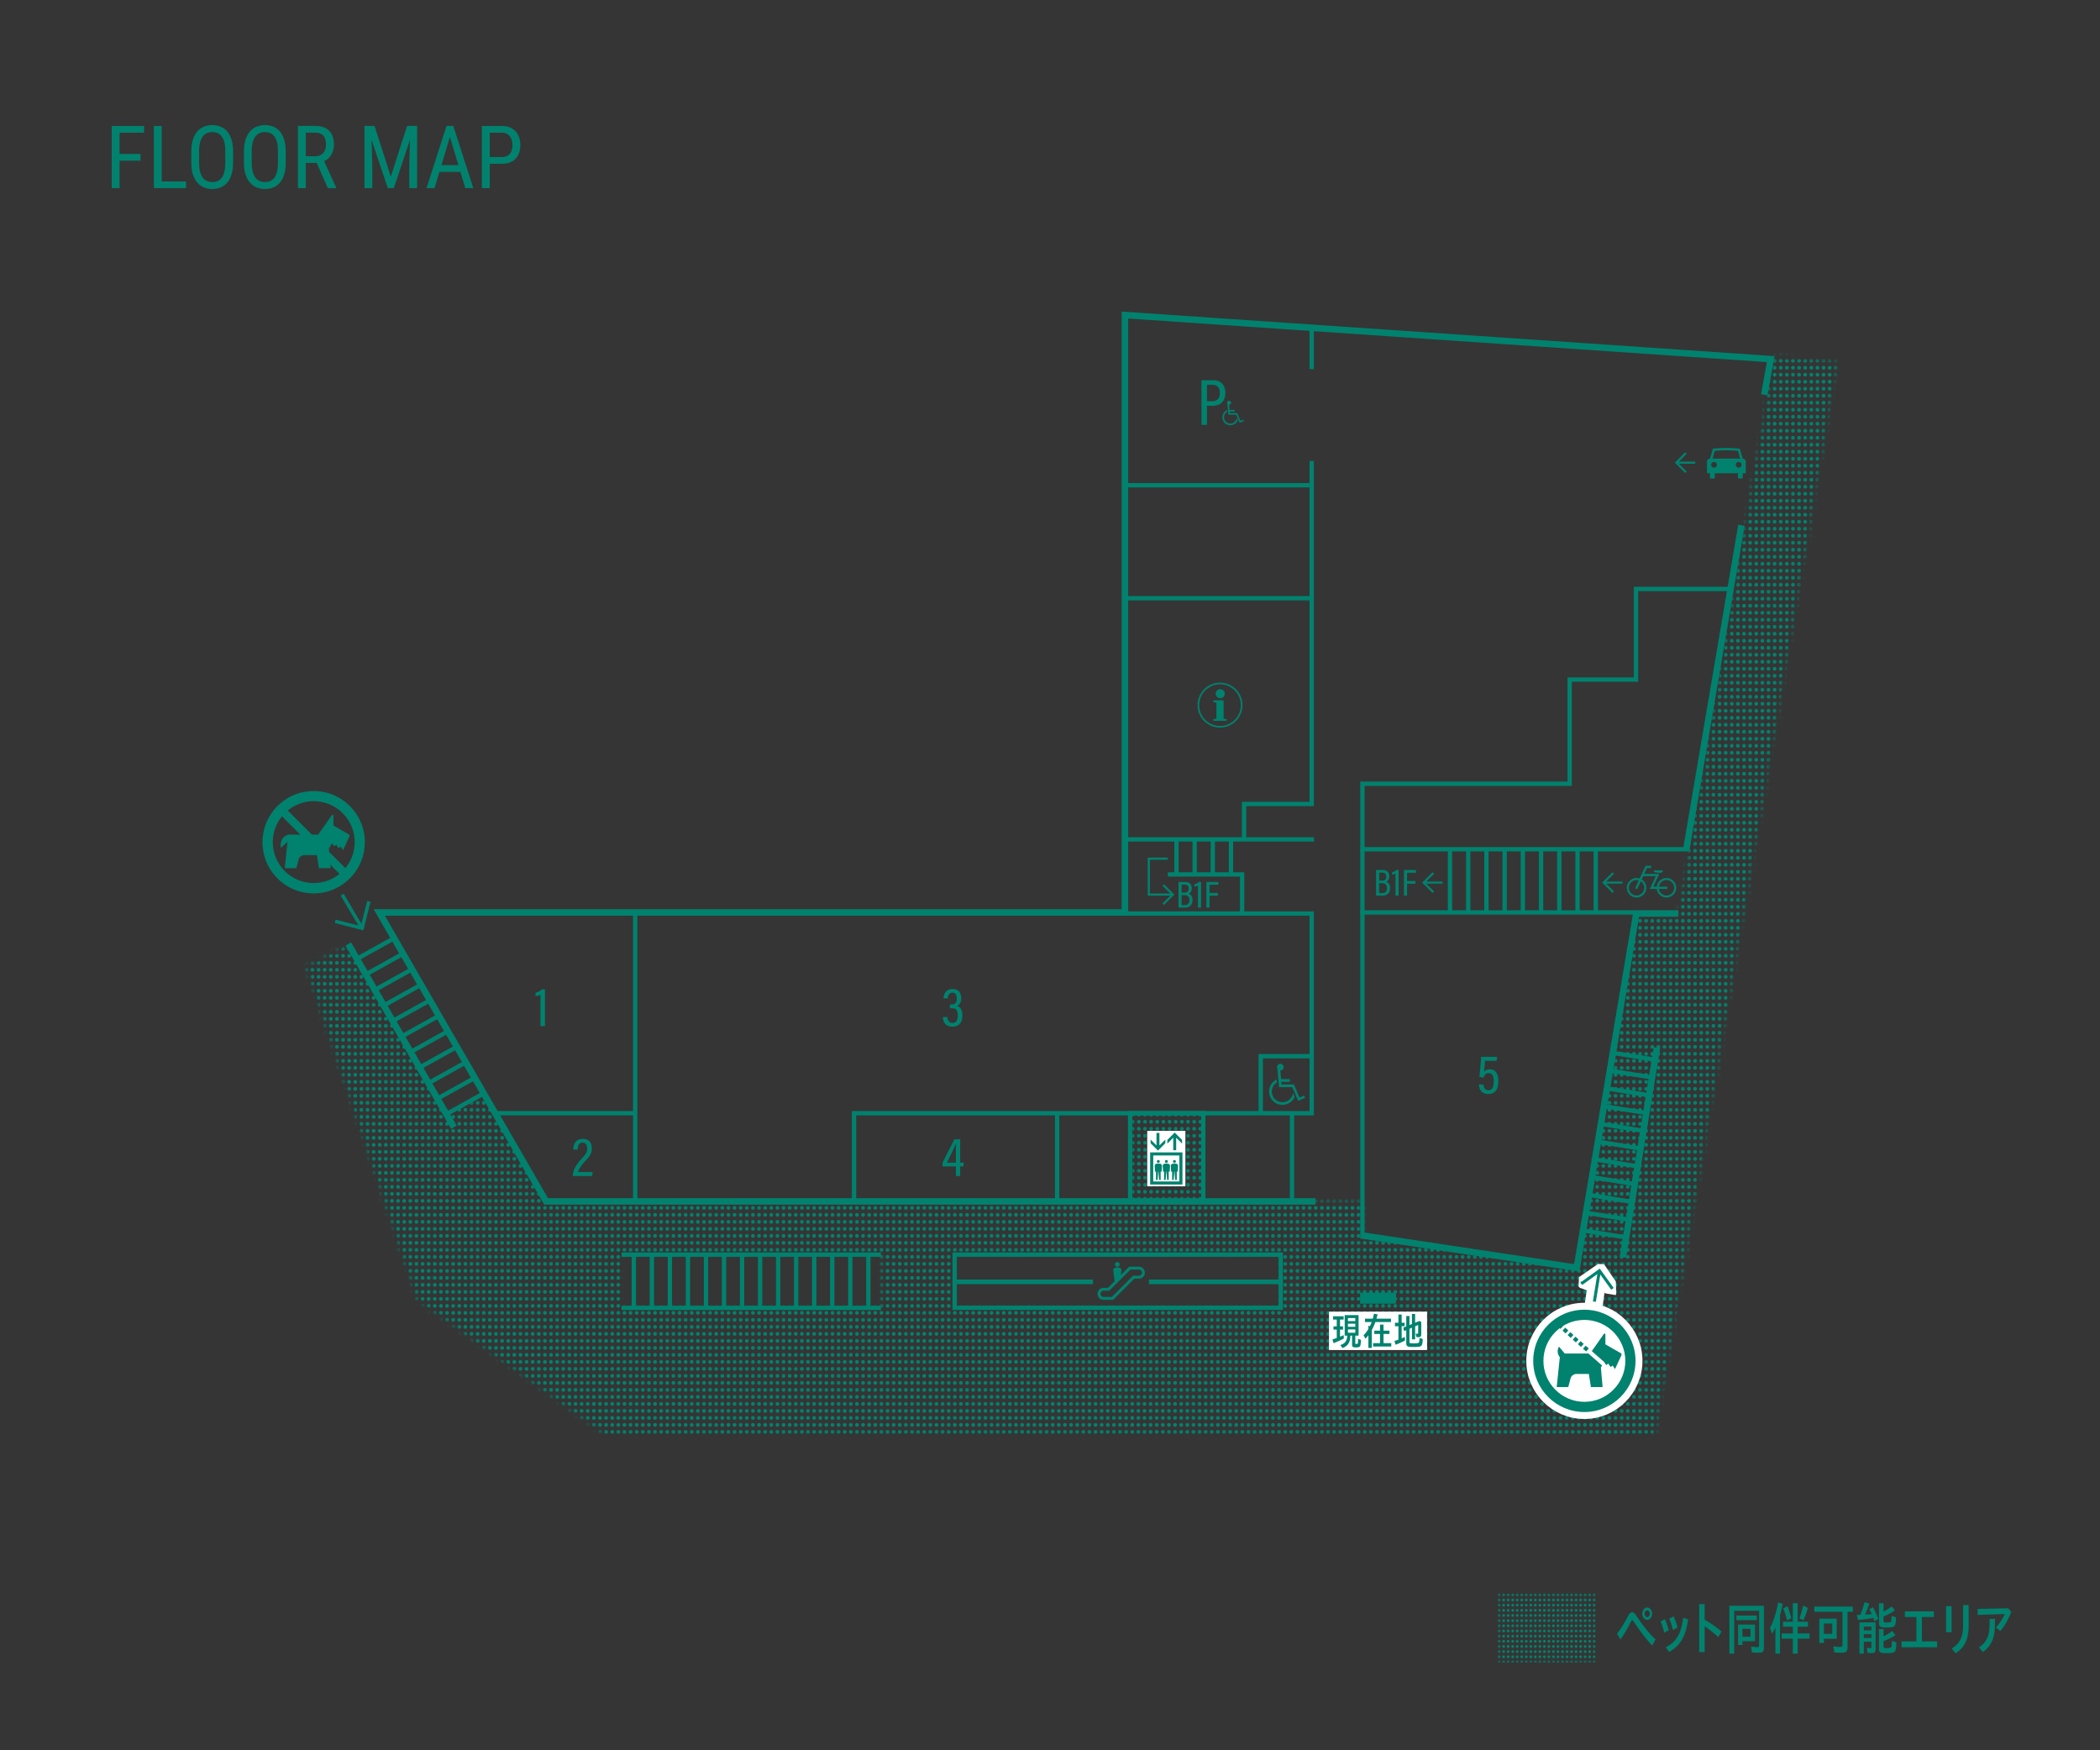 <svg width="480" height="400" fill="none" xmlns="http://www.w3.org/2000/svg"><rect width="100%" height="100%" fill="#333333" stroke="none"/><path fill="#fff" fill-opacity=".01" d="M0 0h480v400H0z"/><mask id="a" style="mask-type:luminance" maskUnits="userSpaceOnUse" x="69" y="81" width="351" height="247"><path fill-rule="evenodd" clip-rule="evenodd" d="m405.459 81.45-22.033 127.869-9.416-.033-13.604 80.447-48.985-7.422v-7.744H124.823l-14.285-24.681-8.516 4.74L79.636 215.8l-9.787 5.113 25.506 76.267 42.92 30.781h240.034L420 82.681l-14.541-1.232ZM201.357 298.892H142.02v-12.166h59.337v12.166Zm91.388-.017h-74.537v-12.149h74.537v12.149Z" fill="#fff"/></mask><g mask="url(#a)" stroke="#00826E" stroke-width=".864" stroke-miterlimit="10" stroke-linecap="round" stroke-dasharray="0 1.6"><path d="M70.015 72.839v263.366m1.399-263.366v263.366m1.398-263.366v263.366M74.21 72.839v263.366m1.4-263.366v263.366m1.397-263.366v263.366m1.399-263.366v263.366m1.399-263.366v263.366m1.398-263.366v263.366m1.398-263.366v263.366M84 72.839v263.366m1.398-263.366v263.366m1.398-263.366v263.366m1.399-263.366v263.366m1.398-263.366v263.366m1.399-263.366v263.366M92.39 72.839v263.366m1.4-263.366v263.366m1.398-263.366v263.366m1.398-263.366v263.366m1.398-263.366v263.366m1.399-263.366v263.366m1.398-263.366v263.366m1.399-263.366v263.366m1.399-263.366v263.366m1.398-263.366v263.366m1.398-263.366v263.366m1.398-263.366v263.366m1.399-263.366v263.366m1.398-263.366v263.366m1.399-263.366v263.366m1.398-263.366v263.366m1.399-263.366v263.366m1.399-263.366v263.366m1.397-263.366v263.366m1.399-263.366v263.366m1.399-263.366v263.366m1.398-263.366v263.366m1.399-263.366v263.366m1.398-263.366v263.366m1.398-263.366v263.366m1.399-263.366v263.366m1.398-263.366v263.366m1.399-263.366v263.366m1.398-263.366v263.366m1.399-263.366v263.366m1.398-263.366v263.366m1.399-263.366v263.366m1.398-263.366v263.366m1.399-263.366v263.366m1.398-263.366v263.366m1.398-263.366v263.366m1.399-263.366v263.366m1.398-263.366v263.366m1.399-263.366v263.366m1.399-263.366v263.366m1.398-263.366v263.366m1.398-263.366v263.366m1.399-263.366v263.366m1.398-263.366v263.366m1.399-263.366v263.366m1.398-263.366v263.366m1.399-263.366v263.366m1.398-263.366v263.366m1.399-263.366v263.366m1.398-263.366v263.366m1.398-263.366v263.366m1.399-263.366v263.366m1.398-263.366v263.366m1.399-263.366v263.366m1.398-263.366v263.366m1.399-263.366v263.366m1.398-263.366v263.366m1.399-263.366v263.366m1.398-263.366v263.366M174.9 72.839v263.366m1.398-263.366v263.366m1.399-263.366v263.366m1.398-263.366v263.366m1.398-263.366v263.366m1.399-263.366v263.366m1.399-263.366v263.366m1.397-263.366v263.366m1.399-263.366v263.366m1.399-263.366v263.366m1.398-263.366v263.366m1.399-263.366v263.366m1.398-263.366v263.366m1.399-263.366v263.366m1.398-263.366v263.366m1.398-263.366v263.366m1.399-263.366v263.366m1.398-263.366v263.366m1.399-263.366v263.366m1.399-263.366v263.366m1.398-263.366v263.366m1.398-263.366v263.366m1.399-263.366v263.366m1.398-263.366v263.366m1.398-263.366v263.366m1.399-263.366v263.366m1.398-263.366v263.366m1.399-263.366v263.366m1.399-263.366v263.366m1.398-263.366v263.366m1.399-263.366v263.366m1.398-263.366v263.366m1.398-263.366v263.366m1.399-263.366v263.366m1.398-263.366v263.366m1.398-263.366v263.366m1.399-263.366v263.366m1.399-263.366v263.366m1.398-263.366v263.366m1.398-263.366v263.366m1.399-263.366v263.366m1.399-263.366v263.366m1.398-263.366v263.366m1.398-263.366v263.366m1.399-263.366v263.366m1.398-263.366v263.366m1.399-263.366v263.366m1.398-263.366v263.366m1.398-263.366v263.366m1.399-263.366v263.366m1.399-263.366v263.366m1.398-263.366v263.366m1.398-263.366v263.366m1.399-263.366v263.366m1.399-263.366v263.366m1.398-263.366v263.366m1.398-263.366v263.366m1.399-263.366v263.366m1.398-263.366v263.366m1.399-263.366v263.366m1.398-263.366v263.366m1.399-263.366v263.366m1.398-263.366v263.366m1.398-263.366v263.366m1.399-263.366v263.366m1.398-263.366v263.366m1.399-263.366v263.366m1.398-263.366v263.366m1.399-263.366v263.366m1.399-263.366v263.366m1.398-263.366v263.366m1.398-263.366v263.366m1.399-263.366v263.366m1.398-263.366v263.366m1.398-263.366v263.366m1.399-263.366v263.366m1.399-263.366v263.366m1.398-263.366v263.366m1.398-263.366v263.366m1.399-263.366v263.366m1.399-263.366v263.366m1.398-263.366v263.366m1.398-263.366v263.366m1.399-263.366v263.366m1.398-263.366v263.366m1.399-263.366v263.366m1.398-263.366v263.366m1.398-263.366v263.366m1.399-263.366v263.366m1.399-263.366v263.366m1.398-263.366v263.366m1.398-263.366v263.366m1.399-263.366v263.366m1.398-263.366v263.366m1.399-263.366v263.366m1.398-263.366v263.366m1.398-263.366v263.366m1.399-263.366v263.366m1.399-263.366v263.366m1.398-263.366v263.366m1.399-263.366v263.366m1.398-263.366v263.366m1.398-263.366v263.366m1.399-263.366v263.366m1.398-263.366v263.366m1.398-263.366v263.366m1.399-263.366v263.366m1.399-263.366v263.366m1.399-263.366v263.366m1.398-263.366v263.366m1.398-263.366v263.366m1.399-263.366v263.366m1.398-263.366v263.366m1.398-263.366v263.366m1.399-263.366v263.366m1.399-263.366v263.366m1.398-263.366v263.366m1.399-263.366v263.366m1.398-263.366v263.366m1.398-263.366v263.366m1.399-263.366v263.366m1.398-263.366v263.366m1.399-263.366v263.366m1.398-263.366v263.366m1.398-263.366v263.366m1.399-263.366v263.366m1.398-263.366v263.366m1.399-263.366v263.366m1.398-263.366v263.366m1.399-263.366v263.366m1.398-263.366v263.366m1.399-263.366v263.366m1.398-263.366v263.366m1.399-263.366v263.366m1.398-263.366v263.366m1.398-263.366v263.366m1.399-263.366v263.366m1.399-263.366v263.366m1.398-263.366v263.366m1.399-263.366v263.366m1.398-263.366v263.366m1.398-263.366v263.366m1.399-263.366v263.366m1.398-263.366v263.366m1.399-263.366v263.366m1.398-263.366v263.366m1.399-263.366v263.366m1.398-263.366v263.366m1.399-263.366v263.366m1.398-263.366v263.366m1.398-263.366v263.366m1.399-263.366v263.366m1.398-263.366v263.366m1.399-263.366v263.366m1.398-263.366v263.366m1.399-263.366v263.366m1.399-263.366v263.366m1.398-263.366v263.366m1.398-263.366v263.366m1.399-263.366v263.366m1.398-263.366v263.366m1.398-263.366v263.366m1.399-263.366v263.366m1.399-263.366v263.366m1.398-263.366v263.366m1.399-263.366v263.366m1.398-263.366v263.366m1.398-263.366v263.366m1.399-263.366v263.366m1.398-263.366v263.366m1.399-263.366v263.366m1.398-263.366v263.366m1.399-263.366v263.366m1.398-263.366v263.366m1.398-263.366v263.366m1.399-263.366v263.366"/></g><mask id="b" style="mask-type:luminance" maskUnits="userSpaceOnUse" x="258" y="254" width="18" height="21"><path fill-rule="evenodd" clip-rule="evenodd" d="M275.032 274.567h-16.717v-20.159h16.717v20.159Z" fill="#fff"/></mask><g mask="url(#b)" stroke="#00826E" stroke-width=".864" stroke-miterlimit="10" stroke-linecap="round" stroke-dasharray="0 1.6"><path d="M258.9 237.161v61.128m1.406-61.128v61.128m1.404-61.128v61.128m1.406-61.128v61.128m1.405-61.128v61.128m1.406-61.128v61.128m1.405-61.128v61.128m1.405-61.128v61.128m1.405-61.128v61.128m1.405-61.128v61.128m1.406-61.128v61.128m1.405-61.128v61.128"/></g><path d="M145.192 254.408h-32.009m182.13 20.159v-20.159m-20.28 20.159v-20.159h-16.717v20.159" stroke="#00826E" stroke-width=".987" stroke-miterlimit="10"/><path d="M195.211 274.567v-20.159h93.957m-143.976-45.714v65.873m154.605-33.188h-11.631v13.029h11.651V208.77h-42.689" stroke="#00826E" stroke-width=".987" stroke-miterlimit="10"/><path d="m79.607 215.735 24.134 41.872" stroke="#00826E" stroke-width="1.481" stroke-miterlimit="10"/><path d="m81.6 219.131 8.534-4.751m-6.494 8.301 8.534-4.75m-6.494 8.301 8.534-4.751m-6.493 8.301 8.534-4.75m-6.493 8.301 8.534-4.75m-6.494 8.301 8.534-4.751m-6.494 8.301 8.535-4.75m-6.494 8.301 8.534-4.751m-6.493 8.301 8.534-4.75m-6.494 8.301 8.534-4.75m-6.494 8.3 8.535-4.75m156.378-50.044h16.994v8.928m-15.001-8.928v-7.966m4.152 7.966v-7.974m4.153 7.974v-7.982m4.153 7.982v-7.99m50.057 16.885V194.08m4.164 14.657V194.08m4.166 14.657V194.08m4.165 14.657V194.08m4.165 14.657V194.08m4.165 14.657V194.08m4.165 14.657V194.08m4.165 14.657V194.08m4.166 14.657V194.08m3.917 46.542 9.641 1.559m-10.3 2.503 9.642 1.559m-10.301 2.503 9.642 1.559m-10.301 2.503 9.641 1.559m-10.3 2.504 9.642 1.559m-10.301 2.503 9.642 1.559m-10.301 2.503 9.642 1.559m-10.301 2.503 9.642 1.559m-10.301 2.503 9.641 1.559m-10.3 2.503 9.642 1.559m-10.301 2.504 9.642 1.558" stroke="#00826E" stroke-width=".987" stroke-miterlimit="10"/><path d="m398.039 120.03-12.61 74.167M311.08 282.31l49.326 7.423 13.604-80.964h9.61m19.638-118.562 1.481-8.137L257.128 72v136.523H86.686l38.137 66.044h175.844" stroke="#00826E" stroke-width="1.481" stroke-miterlimit="10"/><path d="M257.128 191.836h43.229m-50.58 101.107h-31.569v-6.216h74.538v6.216h-30.113" stroke="#00826E" stroke-width=".987" stroke-miterlimit="10"/><path d="M262.633 292.938h30.113v5.938h-74.538v-5.938h31.614m123.87-84.414h-62.28v74.463m-69.776-8.42v-20.159m15.492-143.509h42.689m-42.689 25.818h42.689m-.001-52.354V75.35" stroke="#00826E" stroke-width=".987" stroke-miterlimit="10"/><path d="m370.949 287.306 7.77-47.877" stroke="#00826E" stroke-width="1.481" stroke-miterlimit="10"/><path d="M395.47 134.597h-21.525v20.71h-15.166v23.808h-47.367v14.965h74.706m-101.759-2.244v-8.1h15.458v-78.383" stroke="#00826E" stroke-width=".987" stroke-miterlimit="10"/><path d="m84.555 206.173-.532-.136-1.373 5.375-4.142-6.984-.472.28 4.142 6.984-5.375-1.373-.136.532 6.283 1.605 1.605-6.283Z" fill="#00826E" stroke="#00826E" stroke-width=".247" stroke-miterlimit="10"/><path d="M325.424 201.702h4.316m-2.125 2.191-2.191-2.191 2.191-2.191" stroke="#00826E" stroke-width=".494" stroke-miterlimit="10"/><path d="M314.532 198.823h1.578c.897 0 1.441.534 1.441 1.44 0 .776-.371 1.122-.708 1.243.44.155.897.56.897 1.458 0 1.06-.655 1.716-1.674 1.716h-1.535v-5.857h.001Zm1.354 2.424c.716 0 .966-.311.966-.923 0-.569-.302-.905-.897-.905h-.716v1.828h.647Zm-.647 2.846h.759c.655 0 1.018-.388 1.018-1.129 0-.751-.371-1.131-1.139-1.131h-.638v2.26Zm3.728.587v-5.003a2.644 2.644 0 0 1-.794.207v-.543c.406-.07.812-.319 1.018-.536h.492v5.875h-.716Zm1.933-5.857h2.752v.638h-2.036v1.872h1.915v.629h-1.915v2.718h-.716v-5.857Z" fill="#00826E"/><path d="M268.079 204.443h-5.497v-8.205h4.335" stroke="#00826E" stroke-width=".494" stroke-miterlimit="10"/><path d="m265.888 202.252 2.191 2.191-2.191 2.191" stroke="#00826E" stroke-width=".494" stroke-miterlimit="10"/><path d="M269.379 201.563h1.578c.898 0 1.441.535 1.441 1.441 0 .776-.371 1.121-.707 1.242.44.155.896.561.896 1.458 0 1.061-.655 1.717-1.674 1.717h-1.535v-5.857l.001-.001Zm1.354 2.425c.716 0 .966-.311.966-.924 0-.569-.302-.905-.897-.905h-.716v1.829h.648-.001Zm-.647 2.846h.759c.656 0 1.018-.388 1.018-1.13 0-.751-.37-1.13-1.138-1.13h-.639v2.26Zm3.728.587v-5.004a2.63 2.63 0 0 1-.793.207v-.543a2.016 2.016 0 0 0 1.018-.535h.491v5.874h-.716v.001Zm1.933-5.858h2.752v.639h-2.036v1.872h1.915v.629h-1.915v2.718h-.716v-5.858Zm-152.208 32.939v-7.157c-.246.124-.827.284-1.135.296v-.777a2.89 2.89 0 0 0 1.456-.765h.703v8.404h-1.024v-.001Zm92.128-6.33c.05-.975.494-2.148 2.061-2.148 1.407 0 1.975.864 1.975 2.148 0 .95-.432 1.517-.901 1.703v.012c.716.259 1.173.938 1.173 2.135 0 1.37-.531 2.603-2.296 2.603-1.554 0-2.135-1.061-2.172-2.196h1.024c.074.752.383 1.345 1.173 1.345.987 0 1.222-.839 1.222-1.703 0-1.345-.518-1.654-1.395-1.654h-.407v-.876h.395c.716 0 1.172-.296 1.16-1.283 0-.876-.271-1.382-.987-1.382-.803 0-1.013.69-1.05 1.295h-.975v.001ZM342.07 242.43h-2.641c-.061.802-.172 2.012-.222 2.529.235-.333.654-.579 1.32-.579 1.358 0 1.95 1.073 1.95 2.703 0 1.48-.456 2.924-2.271 2.924-1.542 0-2.097-.987-2.159-2.16h1.037c.049.642.308 1.308 1.16 1.308.925 0 1.172-.925 1.172-1.999 0-1.123-.247-1.913-1.123-1.913-.752 0-1.011.469-1.196 1.024l-.963-.148c.136-.987.345-3.492.407-4.602h3.665l-.136.913Zm-123.577 26.326v-2.197h-3.048v-.851l2.703-5.331h1.32v5.331h.826l-.111.851h-.715v2.197h-.975Zm0-5.257c0-.765 0-1.567.037-2.209-.271.691-1.456 3.11-2.085 4.418h2.048v-2.209Zm-87.564 5.257v-.074c.013-1.148.617-2.308 1.888-3.739.975-1.111 1.395-1.469 1.395-2.406 0-.679-.186-1.407-1.037-1.407-.753 0-1.098.518-1.135 1.579h-1.012c.025-1.333.617-2.431 2.172-2.431 1.505 0 2.073.937 2.073 2.258 0 1.074-.444 1.641-1.579 2.888-.938 1.012-1.419 1.814-1.567 2.431h3.344l-.148.901h-4.394Zm165.002-18.064a3.072 3.072 0 0 1-2.8 1.816 3.058 3.058 0 0 1-3.058-3.057c0-1.212.711-2.256 1.741-2.756l.06.697a2.402 2.402 0 0 0-1.165 2.059 2.43 2.43 0 0 0 2.422 2.422 2.422 2.422 0 0 0 2.407-2.104l.394.923h-.001Zm-3.285-6.055.182 1.968h1.998v.636h-1.953l.061.59h2.816l1.272 2.997 1.075-.454.227.514-1.605.696-1.332-3.118h-3.043l-.363-4.239a.763.763 0 0 1 .666-1.12c.424 0 .772.349.772.772a.772.772 0 0 1-.772.757l-.001.001Zm-37.259 44.864a.542.542 0 1 0 0-1.084.542.542 0 0 0 0 1.084Zm4.878-.034h-2.14l-1.945 1.931.135-1.076a.556.556 0 0 0-.475-.627 3.375 3.375 0 0 0-.903-.001.558.558 0 0 0-.475.628l.309 2.476-1.522 1.511h-.984c-.779 0-1.39.61-1.39 1.389s.611 1.359 1.39 1.359l2.157-.001 4.853-4.839h.992c.779 0 1.42-.581 1.42-1.36 0-.779-.641-1.39-1.42-1.39h-.002Zm0 2.078h-1.269l-4.854 4.84-1.879.001a.736.736 0 0 1-.526-.205.668.668 0 0 1-.192-.483c0-.197.074-.379.206-.512a.72.72 0 0 1 .512-.205h1.262l4.876-4.842 1.864.001c.207 0 .4.079.542.221a.7.7 0 0 1 .207.497c0 .392-.322.688-.749.688v-.001Z" fill="#00826E"/><path d="M366.545 201.702h4.316m-2.125 2.191-2.191-2.191 2.191-2.191m14.428-93.776h4.316m-2.125 2.19-2.191-2.19 2.191-2.191" stroke="#00826E" stroke-width=".494" stroke-miterlimit="10"/><path d="M269.644 263.662h-5.975v5.945h5.975v-5.945Z" fill="#fff"/><path d="M270.947 258.435h-8.725v12.674h8.725v-12.674Z" fill="#fff"/><path d="M262.892 263.356v7.354h7.384v-7.354h-7.384Zm6.679 6.649h-5.974v-5.944h5.974v5.944Zm-3.213-8.732v-.841l-1.344 1.344v-2.855h-.672v2.855l-1.343-1.344v.841l1.679 1.68 1.68-1.68Zm1.811-1.263v2.855h.671v-2.855l1.344 1.343v-.841l-1.679-1.679-1.68 1.679v.841l1.344-1.343Z" fill="#00826E"/><path d="M263.995 267.755h.229v1.904h.368l.133-1.904h.067l.134 1.904h.367v-1.904h.229l.067-1.276a.499.499 0 0 0-.425-.53 2.7 2.7 0 0 0-.81 0 .499.499 0 0 0-.425.53l.066 1.276Zm.764-1.981a.333.333 0 1 0 0-.666.333.333 0 0 0 0 .666Zm1.079 1.981h.23v1.904h.367l.133-1.904h.067l.134 1.904h.367v-1.904h.229l.067-1.276a.5.5 0 0 0-.426-.53 2.7 2.7 0 0 0-.81 0 .5.5 0 0 0-.425.53l.066 1.276h.001Zm.764-1.981a.334.334 0 1 0 0-.668.334.334 0 0 0 0 .668Zm1.08 1.981h.229v1.904h.367l.134-1.904h.067l.133 1.904h.368v-1.904h.229l.066-1.276a.499.499 0 0 0-.425-.53 2.7 2.7 0 0 0-.81 0 .5.5 0 0 0-.425.53l.066 1.276h.001Zm.763-1.981a.333.333 0 1 0 0-.666.333.333 0 0 0 0 .666Zm109.794-66.42 1.165.145a.628.628 0 0 0 .705-.597h-1.852a.226.226 0 0 0-.226.226c0 .124.083.226.208.226Z" fill="#00826E"/><path d="M380.911 200.659a2.23 2.23 0 0 0-2.215 1.974h-.785l1.359-2.913h-3.44l.623-1.337h.961v-.516h-1.285l-1.355 2.905a2.23 2.23 0 1 0 .466.216l.35-.752h2.87l-1.358 2.912h1.594a2.23 2.23 0 1 0 2.215-2.49m-5.08 2.231a1.758 1.758 0 1 1-1.259-1.686l-.742 1.592a.256.256 0 0 0 .124.342.257.257 0 0 0 .343-.125l.742-1.592c.477.314.792.855.792 1.469Zm5.08 1.758a1.758 1.758 0 0 1-1.739-1.499h1.736a.257.257 0 1 0 0-.515h-1.736a1.758 1.758 0 1 1 1.739 2.014ZM79.696 190.659l-3.487-1.997v-2.251a.199.199 0 0 0-.362-.114l-3.118 4.453h-6.837s-.72.168-1.275.882c-.658.847-.434 2.144-.434 2.144l1.538-1.41-.639 6.049h2.64l.523-1.954a1.395 1.395 0 0 1 1.346-1.033h2.836l.473 2.987h2.667l-.391-4.472.734-1.272.468.72.498-.324.498.766.497-.324.524.805 1.465-3.142a.398.398 0 0 0-.163-.513Z" fill="#00826E"/><path d="M71.692 180.783c-6.457 0-11.692 5.235-11.692 11.693 0 6.457 5.235 11.692 11.692 11.692 6.458 0 11.693-5.235 11.693-11.692 0-6.458-5.235-11.693-11.693-11.693Zm.02 21.027a9.354 9.354 0 0 1-7.26-15.253l13.158 13.156a9.313 9.313 0 0 1-5.898 2.097Zm7.225-3.415L65.772 185.23a9.317 9.317 0 0 1 5.94-2.128c5.165 0 9.353 4.188 9.353 9.354a9.311 9.311 0 0 1-2.126 5.939Zm319.391-93.584-.65-2.263a26.471 26.471 0 0 0-3.08-.178c-1.036 0-2.064.059-3.08.178l-.65 2.263a.704.704 0 0 0-.704.706v2.63h.698v1.124a1.625 1.625 0 0 0 1.087.003v-1.127l5.297-.001v1.125a1.631 1.631 0 0 0 1.087.003v-1.128h.701v-2.628a.707.707 0 0 0-.707-.706m-6.386-1.762c.871-.09 1.763-.135 2.657-.135.894 0 1.786.045 2.657.135l.506 1.761h-6.327l.506-1.761h.001Zm-.162 3.832a.657.657 0 1 1 0-1.315.657.657 0 0 1 0 1.315Zm5.638 0a.657.657 0 1 1 0-1.315.657.657 0 0 1 0 1.315Z" fill="#00826E"/><path d="M311.412 194.08v14.965" stroke="#00826E" stroke-width=".987" stroke-miterlimit="10"/><path d="M362.143 322.699c-6.447 0-11.692-5.245-11.692-11.692 0-6.448 5.245-11.693 11.692-11.693s11.692 5.246 11.692 11.693c0 6.446-5.245 11.692-11.692 11.692Z" fill="#fff" stroke="#fff" stroke-width="3.166" stroke-miterlimit="10"/><path d="m361.272 306.502-.609.69.712.628.609-.689-.712-.629Zm1.168 1.036-.605.686.712.628.605-.686-.712-.628Zm-3.507-3.097-.61.688.71.629.609-.687-.709-.63Zm1.167 1.034-.605.686.712.628.605-.686-.712-.628Zm-2.234-.749.605-.689-.712-.628-.605.69.712.627Zm-.563-1.719-.712-.628-.609.687.712.628.609-.687Zm8.88 9.048-3.12-2.735h-5.41l-1.313-1.564a2.086 2.086 0 0 0 .194 2.407l-.717 6.827h2.641l.524-1.955a1.396 1.396 0 0 1 1.347-1.033h2.838l.474 2.988h2.668l-.392-4.475.267-.46h-.001Zm4.258-2.826-3.49-1.998v-2.253a.199.199 0 0 0-.362-.114l-2.745 3.92 2.808 2.458.468.72.498-.323.499.766.498-.324.524.806 1.466-3.144a.397.397 0 0 0-.163-.514h-.001Z" fill="#00826E"/><path d="M362.143 322.699c-6.447 0-11.692-5.245-11.692-11.692 0-6.448 5.245-11.693 11.692-11.693s11.692 5.246 11.692 11.693c0 6.446-5.245 11.692-11.692 11.692Zm0-21.054c-5.162 0-9.361 4.199-9.361 9.361 0 5.162 4.199 9.361 9.361 9.361 5.162 0 9.361-4.199 9.361-9.361 0-5.162-4.199-9.361-9.361-9.361Z" fill="#00826E"/><path d="m366.63 288.902-1.373-.036-4.335 2.999-.109 2.095.253.325 1.614.601-.421 2.868 1.083.36 1.193.29h1.806l.405-3.048.159.222 2.413.395.094-.315-.073-2.782-2.709-3.974Z" fill="#fff"/><path d="m361.415 293.126.256.357 3.61-2.594-1.051 6.42.433.071 1.052-6.42 2.594 3.609.357-.256-3.032-4.219-4.219 3.032Z" fill="#00826E" stroke="#00826E" stroke-width=".247" stroke-miterlimit="10"/><path d="M274.63 86.898h2.702c1.621 0 2.746 1.005 2.746 2.882 0 1.831-1.02 2.957-2.897 2.957h-1.306v4.353h-1.246V86.897h.001Zm1.246 4.788h1.17c1.171 0 1.772-.615 1.772-1.921 0-1.111-.57-1.817-1.651-1.817h-1.291v3.738Zm7.017 4.414a1.832 1.832 0 0 1-1.668 1.082 1.821 1.821 0 0 1-1.821-1.821c0-.721.423-1.343 1.037-1.64l.036.414a1.43 1.43 0 0 0-.694 1.226c0 .793.649 1.442 1.442 1.442.739 0 1.343-.55 1.433-1.253l.235.55Zm-1.957-3.606.109 1.172h1.189v.38h-1.162l.036.35h1.676l.758 1.786.64-.271.135.307-.955.414-.794-1.857h-1.812l-.216-2.524a.454.454 0 0 1 .396-.667c.253 0 .46.208.46.46a.46.46 0 0 1-.46.45Z" fill="#00826E"/><path d="M142.077 286.727h59.281m-59.281 12.166h59.281m-56.482 0v-12.166M149 298.893v-12.166m4.123 12.166v-12.166m4.122 12.166v-12.166m4.124 12.166v-12.166m4.122 12.166v-12.166m4.124 12.166v-12.166m4.122 12.166v-12.166m4.123 12.166v-12.166m4.123 12.166v-12.166m4.123 12.166v-12.166m4.123 12.166v-12.166m4.124 12.166v-12.166m4.123 12.166v-12.166" stroke="#00826E" stroke-width=".987" stroke-miterlimit="10"/><path d="M278.862 166.094a4.945 4.945 0 1 0 0-9.89 4.945 4.945 0 0 0 0 9.89Z" stroke="#00826E" stroke-width=".381" stroke-miterlimit="10"/><path d="M278.861 159.575a1.04 1.04 0 1 0 .002-2.078 1.04 1.04 0 0 0-.002 2.078Zm.827 4.713v-4.237h-2.337v.464h.683v3.773h-.683v.463h3.024v-.463h-.687Zm39.391 131.12h-8.201v2.524h8.201v-2.524Z" fill="#00826E"/><path d="M326.189 299.758h-22.422v8.769h22.422v-8.769Z" fill="#fff"/><path d="M306.294 303.119h.692v.741h-.692v1.62c.297-.13.403-.174.82-.366l.049.793a19.39 19.39 0 0 1-2.358 1.046l-.233-.854c.36-.105.495-.148.841-.279l.133-.043v-1.918h-.748v-.74h.748v-1.551h-.833v-.759h2.401v.759h-.82v1.551Zm3.488 3.782c0 .2.035.235.275.235.332 0 .339-.026.36-1.019l.007-.157.657.262c-.064 1.011-.106 1.29-.24 1.464-.134.174-.368.244-.876.244-.734 0-.924-.131-.924-.636v-2.048h-.388c-.029 1.534-.551 2.353-1.801 2.823l-.486-.67c1.094-.375 1.524-.959 1.574-2.153h-.579v-4.705h3.17v4.705h-.749v1.656-.001Zm-1.68-4.984h1.68v-.698h-1.68v.698Zm0 1.298h1.68v-.697h-1.68v.697Zm0 1.359h1.68v-.749h-1.68v.749Zm5.676-3.206c.106-.375.177-.662.268-1.141l.826.139c-.113.488-.162.697-.254 1.002h3.325v.767h-3.572a12.694 12.694 0 0 1-.812 1.812v4.095h-.784v-2.884c-.204.27-.346.436-.656.776l-.452-.776a7.507 7.507 0 0 0 1.108-1.437v-.75l.347.113c.169-.348.275-.601.409-.949h-1.532v-.767h1.779Zm1.652 1.351h.805v1.385h1.355v.75h-1.355v2.1h1.772v.775h-4.158v-.775h1.581v-2.1h-1.306v-.75h1.306v-1.385Zm4.208-2.301h.742v1.874h.678v.792h-.678v2.771c.268-.113.487-.217.706-.322l.077.793c-.529.305-1.405.706-2.167.993l-.268-.862c.331-.096.479-.148.797-.262l.113-.043v-3.068h-.791v-.792h.791v-1.874Zm2.527 6.222c0 .2.042.279.177.313.113.026.473.052.811.052.728 0 1.073-.061 1.165-.2.085-.122.099-.183.141-1.037l.742.244c-.036.828-.114 1.263-.262 1.464-.19.27-.642.357-1.779.357-.818 0-1.214-.043-1.419-.156-.211-.122-.31-.323-.31-.654V304l-.48.209-.212-.802.692-.288v-2.352h.734v2.056l.565-.235v-2.318h.727v2.022l1.024-.419.381.262v2.718c0 .541-.155.732-.586.732-.163 0-.304-.009-.544-.044l-.134-.775c.12.026.29.044.381.044.12 0 .17-.07.17-.227v-1.777l-.692.305v2.971h-.727v-2.658l-.565.253v2.963Z" fill="#00826E"/><g clip-path="url(#c)"><mask id="d" style="mask-type:luminance" maskUnits="userSpaceOnUse" x="342" y="364" width="23" height="16"><path d="M364.883 364.161h-22.617v15.768h22.617v-15.768Z" fill="#fff"/></mask><g mask="url(#d)" stroke="#00826E" stroke-width=".636" stroke-miterlimit="10" stroke-linecap="round" stroke-dasharray="0 1.18"><path d="M342.653 347.955v45.02m1.035-45.02v45.02m1.035-45.02v45.02m1.035-45.02v45.02m1.035-45.02v45.02m1.035-45.02v45.02m1.035-45.02v45.02m1.035-45.02v45.02m1.035-45.02v45.02m1.035-45.02v45.02m1.034-45.02v45.02m1.035-45.02v45.02m1.035-45.02v45.02m1.035-45.02v45.02m1.035-45.02v45.02m1.035-45.02v45.02m1.035-45.02v45.02m1.035-45.02v45.02m1.035-45.02v45.02m1.034-45.02v45.02m1.036-45.02v45.02m1.035-45.02v45.02"/></g><path d="M369.598 373.316c.704-.779 1.608-2.22 2.581-4.09.268-.506.556-.766.883-.766.357 0 .576.195 1.063.948 1.508 2.246 3.116 4.22 4.288 5.258l-.765 1.376c-1.181-1.181-2.739-3.193-4.209-5.44-.149-.22-.268-.324-.367-.324-.129 0-.198.103-.466.649-.765 1.545-1.599 2.947-2.234 3.739l-.774-1.35Zm8.04-4.531c0 .765-.516 1.402-1.141 1.402-.616 0-1.122-.637-1.122-1.402 0-.766.516-1.403 1.132-1.403.615 0 1.131.65 1.131 1.403Zm-1.717 0c0 .428.258.765.585.765.318 0 .586-.35.586-.765 0-.416-.268-.766-.595-.766-.318 0-.576.337-.576.766Zm4.477 4.349a15.344 15.344 0 0 0-.843-2.583l.992-.507c.358.779.666 1.688.854 2.519l-1.003.571Zm.358 3.324c2.412-1.22 3.524-3.103 3.97-6.738l1.122.376c-.516 3.817-1.777 5.999-4.318 7.427l-.775-1.065h.001Zm1.638-3.921a15.434 15.434 0 0 0-.844-2.61l.983-.532c.377.792.655 1.584.884 2.532l-1.023.61Zm7.247-2.376a26.745 26.745 0 0 1 3.842 2.688l-.735 1.298c-1.072-.999-1.817-1.583-3.107-2.479v5.881h-1.25v-10.945h1.25v3.557Zm13.54 6.388c0 .857-.278 1.156-1.082 1.156a26.67 26.67 0 0 1-1.648-.065l-.208-1.351c.486.078 1.121.13 1.499.13.258 0 .337-.104.337-.441v-7.869h-5.688v9.803h-1.101V366.98h7.891v9.569Zm-1.628-7.349v1.065h-4.655V369.2h4.655Zm-.407 5.869h-2.868v.87h-1.003v-4.674h3.871v3.804Zm-2.869-2.83v1.817h1.847v-1.817h-1.847Zm8.587 5.673h-1.052v-5.985c-.219.493-.467.974-.755 1.467l-.486-1.363c.784-1.416 1.46-3.558 1.846-5.791l1.053.285c-.219 1.078-.367 1.727-.606 2.519v8.868Zm2.919-11.529h1.112v4.246h2.353v1.129h-2.353v1.545h2.71v1.182h-2.71v3.427h-1.112v-3.427h-2.541v-1.182h2.541v-1.545h-2.234v-1.129h2.234v-4.246Zm-1.32 3.947a17.485 17.485 0 0 0-.854-2.753l.943-.519c.317.74.625 1.714.883 2.752l-.972.52Zm2.829-.493c.337-.857.605-1.766.863-2.922l1.053.519c-.249 1-.566 1.909-.993 2.87l-.923-.467Zm10.999 6.595c0 .974-.328 1.286-1.36 1.286-.427 0-1.072-.039-1.658-.091l-.218-1.363c.615.077 1.181.116 1.578.116.407 0 .506-.104.506-.519v-7.518h-6.432v-1.181h8.794v1.181h-1.211v8.089h.001Zm-2.462-1.921h-2.938v.961h-1.052v-5.557h3.99v4.596Zm-2.938-1.13h1.916v-2.35h-1.916v2.35Zm7.535-4.311c.338-.012.536-.012.586-.012.069 0 .089 0 .188-.013.348-.766.735-1.896.963-2.857l1.102.26c-.288.922-.714 2.013-.983 2.545a23.176 23.176 0 0 0 1.539-.13 17.681 17.681 0 0 0-.546-1.103l.844-.429c.446.792.863 1.714 1.19 2.649l-.863.545a18.415 18.415 0 0 0-.258-.766 34.402 34.402 0 0 1-3.504.455l-.258-1.143v-.001Zm4.288 7.726c0 .753-.228 1-.923 1-.278 0-.625-.026-.913-.052l-.169-1.182c.248.052.546.091.764.091.209 0 .268-.065.268-.286v-1.168h-1.727v2.713h-.993v-7.141h3.693v6.025Zm-2.699-4.207h1.727v-.844h-1.727v.844Zm0 1.753h1.727v-.883h-1.727v.883Zm4.516-6.038a9.217 9.217 0 0 0 1.836-1.194l.754.935a13.937 13.937 0 0 1-2.59 1.376v.948c0 .376.099.441.714.441.645 0 .923-.065 1.013-.247.079-.169.109-.519.119-1.259l1.003.311c-.06 2.169-.199 2.325-2.105 2.325-1.519 0-1.796-.17-1.796-1.052v-4.493h1.052v1.909Zm0 5.648c.804-.376 1.39-.74 1.955-1.22l.774.948a14.035 14.035 0 0 1-2.729 1.376v1.142c0 .403.099.455.843.455.159 0 .367-.017.626-.052.367-.052.397-.156.436-1.61l1.023.337c-.03 1.221-.129 1.818-.347 2.091-.229.298-.685.389-1.956.389-1.42 0-1.677-.156-1.677-1.052v-4.453h1.052v1.649Zm8.766 1.169h3.474v1.337h-8.14v-1.337h3.405v-5.57h-2.64v-1.298h6.631v1.298h-2.73v5.57Zm6.78-8.05v5.947h-1.261v-5.947h1.261Zm3.901-.247v4.506c.01 3.246-.834 5.102-2.958 6.492l-.913-1.065c1.955-1.259 2.64-2.713 2.601-5.518v-4.415h1.27Zm9.748 1.558c-.704 1.792-1.628 3.376-2.541 4.376l-.933-.844c.735-.818 1.499-1.987 1.985-3.051l-6.174.207-.04-1.376 7.008-.143.695.831Zm-7.405 8.115a4.994 4.994 0 0 0 2.184-2.947c.198-.753.268-1.74.268-3.583h1.221c0 2.259-.08 3.258-.377 4.258a6.071 6.071 0 0 1-2.383 3.324l-.913-1.052Z" fill="#00826E"/></g><path d="M27.33 28.781V43h-1.797V28.781h1.797Zm4.795 6.397v1.543h-5.137v-1.543h5.137Zm.81-6.397v1.543h-5.947v-1.543h5.947Zm9.6 12.686V43h-5.898v-1.533h5.898ZM36.96 28.78V43h-1.797V28.781h1.797Zm16.318 5.88v2.47c0 1.002-.11 1.885-.332 2.646-.215.756-.53 1.387-.947 1.895a3.961 3.961 0 0 1-1.504 1.143c-.586.253-1.247.38-1.982.38-.71 0-1.358-.127-1.944-.38a4.044 4.044 0 0 1-1.513-1.143c-.423-.508-.752-1.14-.987-1.895-.227-.761-.341-1.644-.341-2.646v-2.47c0-1.003.114-1.882.341-2.638.228-.761.554-1.396.977-1.904a4.043 4.043 0 0 1 1.514-1.142 4.73 4.73 0 0 1 1.943-.391c.736 0 1.396.13 1.982.39a3.865 3.865 0 0 1 1.504 1.143c.417.508.736 1.143.957 1.904.222.756.332 1.635.332 2.637ZM51.5 37.13v-2.49c0-.782-.065-1.452-.195-2.012-.13-.566-.323-1.029-.577-1.387a2.32 2.32 0 0 0-.937-.79c-.371-.177-.8-.265-1.289-.265-.462 0-.879.088-1.25.264a2.42 2.42 0 0 0-.938.791c-.26.358-.462.82-.605 1.387-.137.56-.205 1.23-.205 2.012v2.49c0 .788.068 1.465.205 2.031.143.56.345 1.022.605 1.387.267.358.586.625.958.8.37.17.784.255 1.24.255.488 0 .918-.085 1.289-.254.377-.176.69-.443.937-.801.254-.365.443-.827.567-1.387.13-.566.195-1.243.195-2.031Zm13.809-2.47v2.47c0 1.002-.111 1.885-.332 2.646-.215.756-.531 1.387-.948 1.895a3.963 3.963 0 0 1-1.504 1.143c-.585.253-1.246.38-1.982.38-.71 0-1.358-.127-1.943-.38a4.045 4.045 0 0 1-1.514-1.143c-.423-.508-.752-1.14-.986-1.895-.228-.761-.342-1.644-.342-2.646v-2.47c0-1.003.114-1.882.342-2.638.227-.761.553-1.396.976-1.904a4.042 4.042 0 0 1 1.514-1.142 4.731 4.731 0 0 1 1.943-.391c.736 0 1.397.13 1.983.39a3.863 3.863 0 0 1 1.503 1.143c.417.508.736 1.143.958 1.904.22.756.332 1.635.332 2.637Zm-1.778 2.47v-2.49c0-.782-.065-1.452-.195-2.012-.13-.566-.322-1.029-.576-1.387a2.32 2.32 0 0 0-.938-.79c-.37-.177-.8-.265-1.289-.265-.462 0-.879.088-1.25.264-.364.17-.677.433-.937.791-.26.358-.462.82-.606 1.387-.137.56-.205 1.23-.205 2.012v2.49c0 .788.069 1.465.205 2.031.143.56.345 1.022.606 1.387.267.358.586.625.957.8.37.17.784.255 1.24.255.488 0 .918-.085 1.289-.254.378-.176.69-.443.938-.801.253-.365.442-.827.566-1.387.13-.566.195-1.243.195-2.031Zm4.57-8.35h3.975c.925 0 1.7.163 2.324.489a3.192 3.192 0 0 1 1.426 1.445c.326.631.489 1.41.489 2.334 0 .65-.108 1.247-.323 1.787a3.72 3.72 0 0 1-.937 1.367c-.41.371-.909.648-1.495.83l-.488.205h-3.545l-.02-1.533h2.55c.546 0 1.002-.117 1.367-.352.364-.24.638-.563.82-.966a3.22 3.22 0 0 0 .274-1.338c0-.547-.082-1.026-.245-1.436a1.906 1.906 0 0 0-.78-.947c-.352-.228-.824-.342-1.417-.342h-2.178V43h-1.796V28.781ZM74.929 43l-2.832-6.445 1.865-.01 2.89 6.338V43h-1.923Zm8.945-14.219h1.738l3.721 11.592 3.711-11.592h1.738L90.006 43h-1.367l-4.766-14.219Zm-.566 0h1.523l.264 8.672V43h-1.787V28.781Zm10.507 0h1.524V43H93.55v-5.547l.263-8.672Zm9.395 1.26L99.322 43h-1.836l4.58-14.219h1.153l-.01 1.26ZM106.354 43l-3.887-12.959-.02-1.26h1.162L108.189 43h-1.835Zm0-5.264v1.543h-6.856v-1.543h6.856Zm8.32-.312h-3.106V35.89h3.106c.586 0 1.058-.118 1.416-.352.364-.234.628-.56.791-.977a3.76 3.76 0 0 0 .254-1.425c0-.489-.085-.947-.254-1.377a2.204 2.204 0 0 0-.791-1.035c-.358-.267-.83-.4-1.416-.4h-2.735V43h-1.796V28.781h4.531c.918 0 1.693.186 2.324.557.632.371 1.11.885 1.436 1.543.332.65.498 1.396.498 2.236 0 .912-.166 1.69-.498 2.334a3.345 3.345 0 0 1-1.436 1.475c-.631.332-1.406.498-2.324.498Z" fill="#00826E"/><defs><clipPath id="c"><path fill="#fff" transform="translate(342 364)" d="M0 0h117.818v16H0z"/></clipPath></defs></svg>